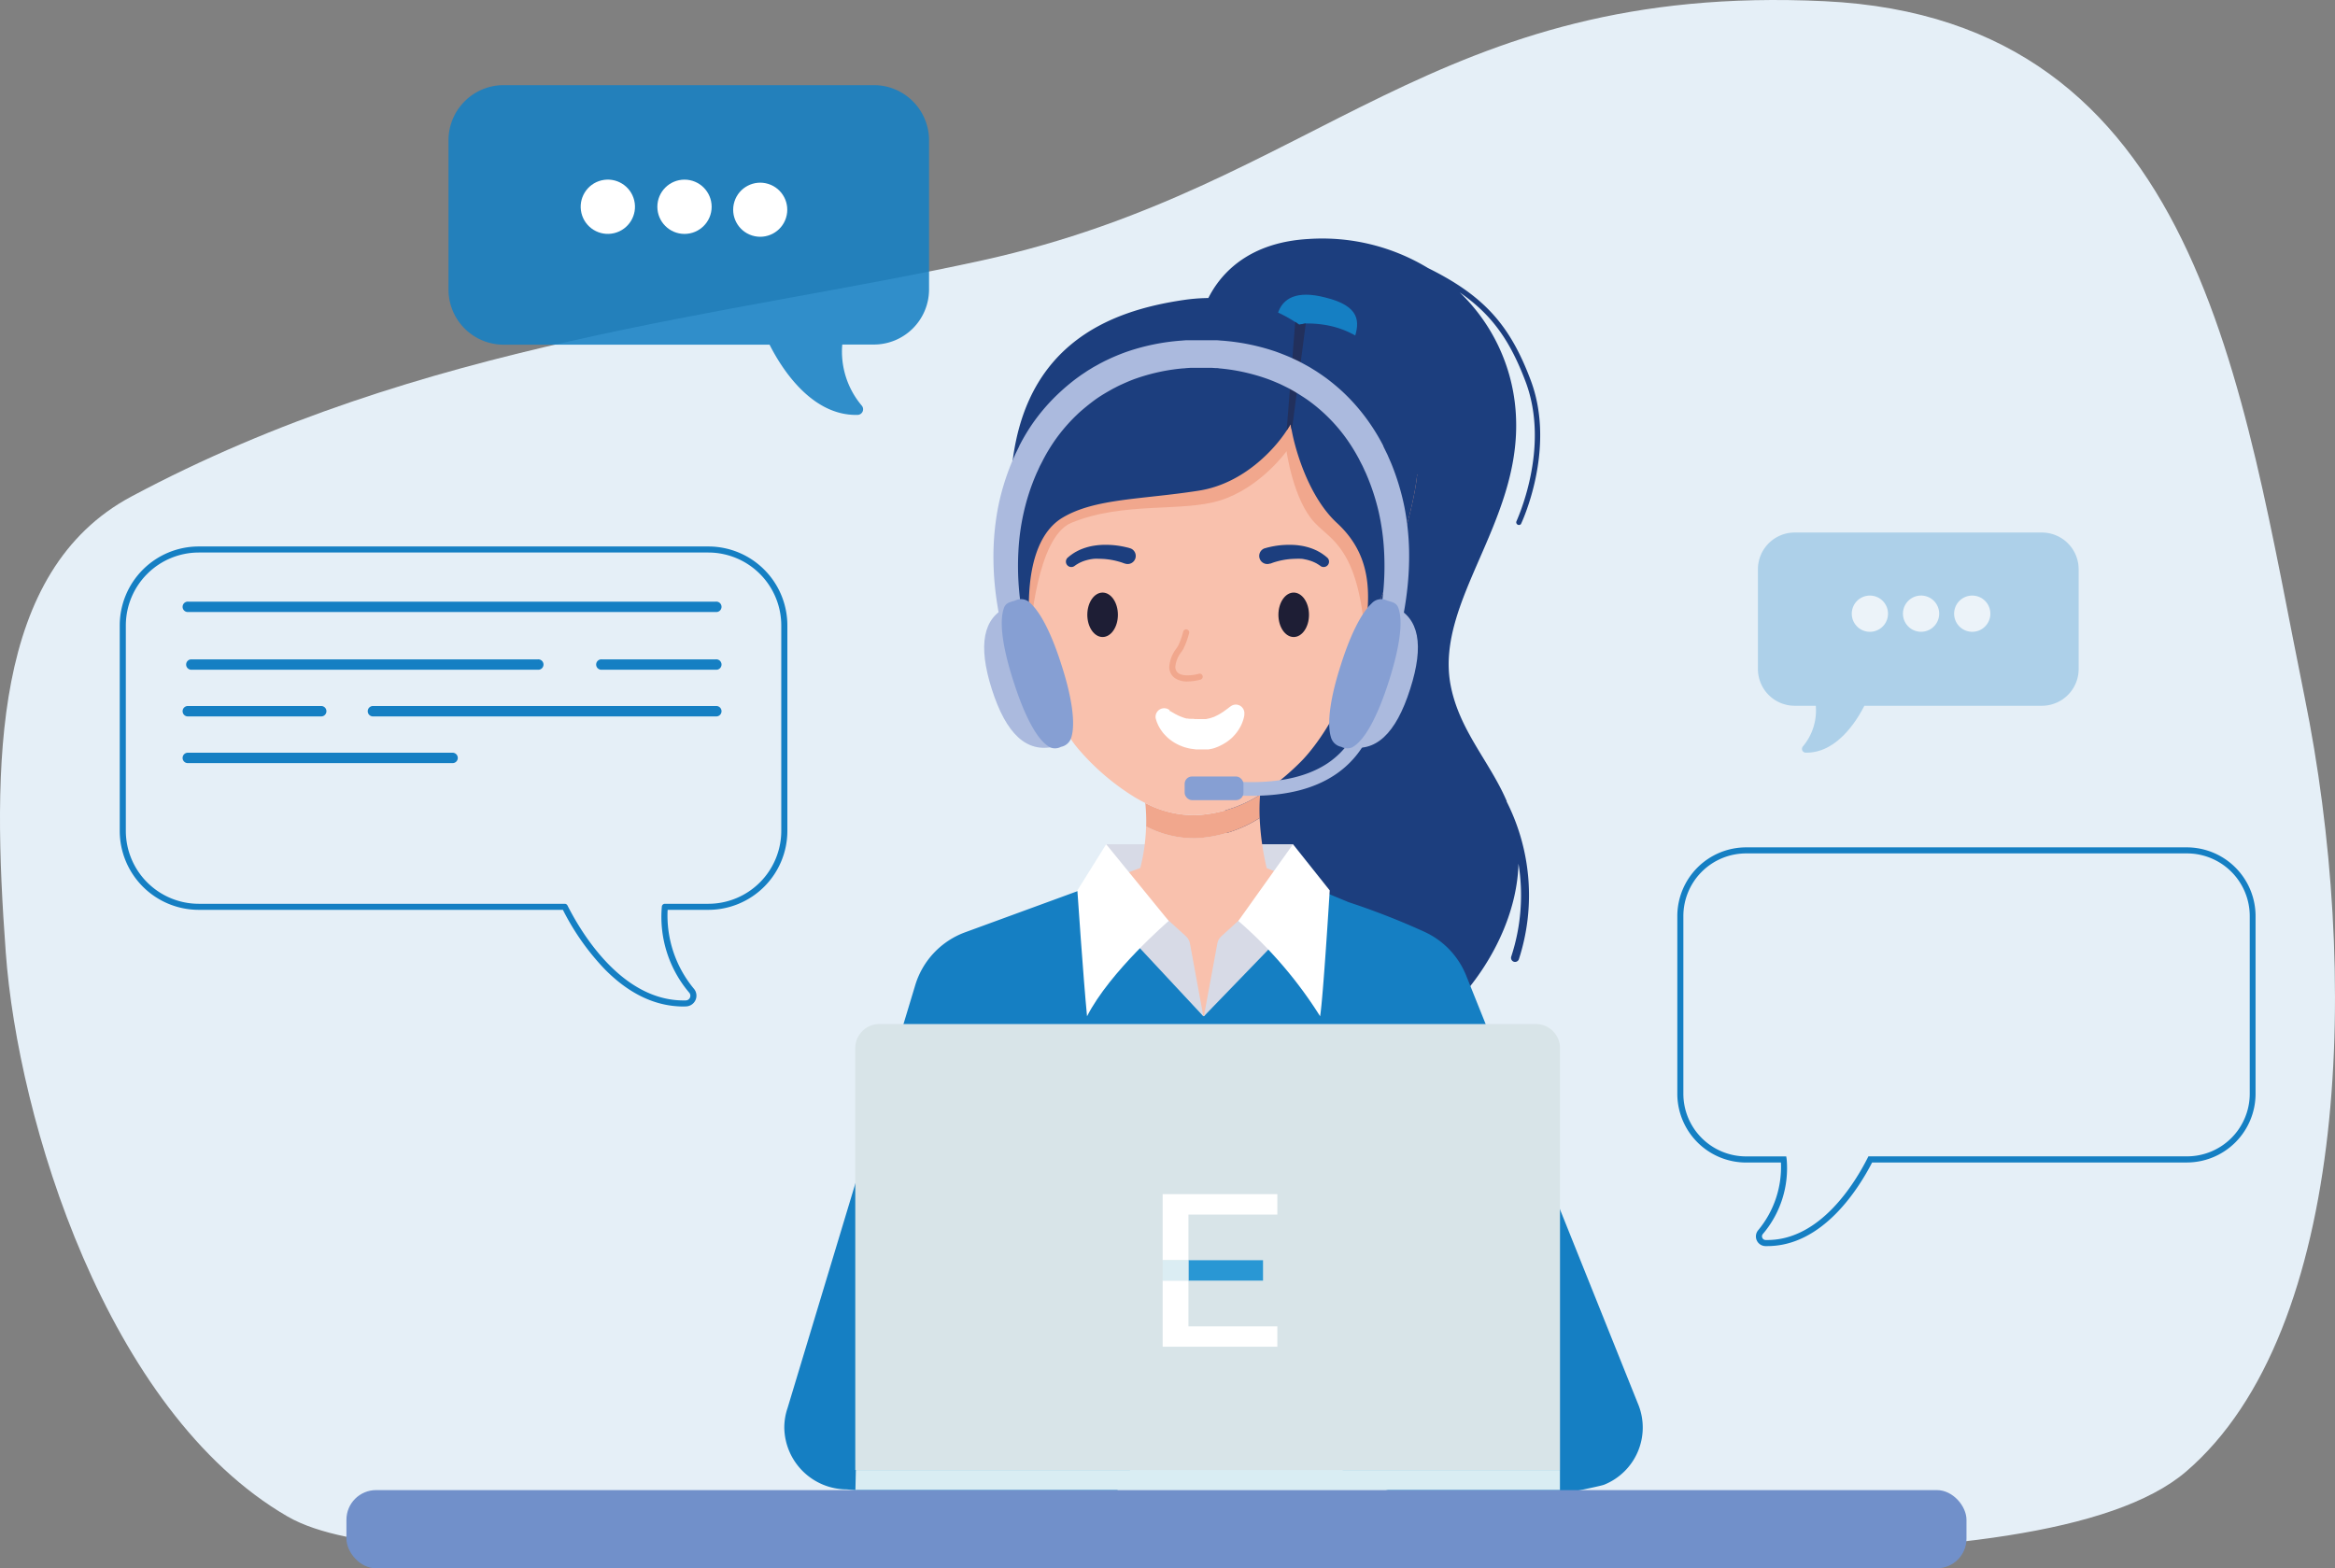<svg xmlns="http://www.w3.org/2000/svg" viewBox="0 0 502.34 337.44"><rect x="0" y="0" width="502.34" height="337.44" fill="#808080" stroke="none"/><defs><style>.cls-1{fill:#e5eff7;}.cls-2{fill:#1c3e7e;}.cls-3{fill:#d7dae6;}.cls-4{fill:#157fc3;}.cls-5{fill:#f9c1ad;}.cls-6{fill:#f1a78d;}.cls-7{fill:#1e1e35;}.cls-8{fill:#fff;}.cls-9{fill:#22305c;}.cls-10{fill:#d9edf3;}.cls-11{fill:#d8e4e8;}.cls-12{fill:#7190ca;}.cls-13{fill:#abbade;}.cls-14{fill:#869fd3;}.cls-15{opacity:0.87;}.cls-16{opacity:0.27;}.cls-17{fill:#2997d4;}.cls-18{fill:#dbedf3;}</style></defs><g id="Capa_2" data-name="Capa 2"><g id="Capa_1-2" data-name="Capa 1"><g id="fon"><path class="cls-1" d="M28.25,106.84C90.87,73.36,156.55,68.06,211.42,56,283.71,40.05,308.4-3.76,392.54.26,473.32,4.12,482.18,83,495.79,149.92c11.92,58.63,9.85,136.44-25.51,166.72-31.46,26.93-153.5,15.47-222.63,12.75-66.87-2.64-159.55,12.1-185.82-3.12-39-22.63-58-85.5-60.59-121.35C-1.74,164.29-1.62,122.81,28.25,106.84Z"/></g><path class="cls-2" d="M324.16,172.4C320.45,163.73,313.76,157,312,147c-3-17.67,14.94-34.49,14.16-56.84a39.45,39.45,0,0,0-12.12-27.24c7,4.82,10.89,10.5,14.17,19.21,5.43,14.42-2,30-2,30.12a.58.58,0,0,0,1,.51c.08-.16,7.69-16.15,2.08-31-4.41-11.71-9.91-18.07-22.08-24.09a43.88,43.88,0,0,0-25.69-6.25c-11.8.66-17.7,6.32-20.58,10.95-.38.62-.71,1.22-1,1.79a17.82,17.82,0,0,0-1.56,4.3l7.38,150s24.8,8.78,32.8,6.36c10.41-1.19,27.58-19.59,28.12-39a42.31,42.31,0,0,1-1.56,20,.88.88,0,0,0,.54,1.1.87.87,0,0,0,1.11-.55,44.63,44.63,0,0,0-2.65-33.93Z"/><polygon class="cls-3" points="278.17 181.65 237.98 181.65 237.41 195.49 277.61 195.49 278.17 181.65"/><path class="cls-4" d="M352.45,302.19l-.08-.19-36.94-92.09a17.56,17.56,0,0,0-9-9.43,160.61,160.61,0,0,0-16.27-6.36L281,190.33l-.63,1a83.68,83.68,0,0,0-21-2.8c-4.45.09,3.55,7.74,12.26,15.89-4.09,5-8.74,8.75-12.66,14.24-4.5-5.79-7.82-11.27-11.49-16.56,7.62-5.62,13.85-10.58,10.06-11.85-2.68-.9-9.78,0-18.12,1.74-.7-.75-1.43-1.49-2.2-2.23l-29.58,10.83A17.51,17.51,0,0,0,196.89,212l-27.41,90.79-.08.25a13.13,13.13,0,0,0-.67,4.09,13.48,13.48,0,0,0,13.49,13.33l49.89,4.92c7.26,0,13.33-10.65,13.48-17.91a13.18,13.18,0,0,0-1.41-6.23l36.39-.83a13.24,13.24,0,0,0-1.87,6.92c.08,7.31,29.92,18,37.23,18,0,0,27.58-5.23,29.2-5.89A13.26,13.26,0,0,0,352.45,302.19ZM202,293.9h-1l.94-2.54ZM315.93,285l3.9,8.88h-3.57Z"/><path class="cls-4" d="M291.41,72.71c-1.07,3.41-5.63,5-10.2,3.58s-7.4-5.36-6.34-8.77S279,62.43,285.08,64C292.74,65.86,292.48,69.31,291.41,72.71Z"/><path class="cls-5" d="M272.51,186.78A57.77,57.77,0,0,1,271,176a28.11,28.11,0,0,1-13.56,4.33,22.25,22.25,0,0,1-10.88-2.53,40.3,40.3,0,0,1-1.24,8.95h0l-8.13,3c9.39,9.05,13.65,18.49,21.75,28.9,4.91-6.87,11-11,15.62-18.34,2.2-3.39,4.4-6.67,6.45-10Z"/><path class="cls-5" d="M262.27,88.59c23.48-.58,29.55,6.5,31.61,19.89.67,4.4.92,9.49,1.21,15.22l0,.83c.07-1.89.06-3.82,0-5.81-.29-5.72-.54-10.81-1.21-15.22-2.06-13.38-8.13-20.47-31.61-19.89C232.3,84.35,218,89,219,116.34,219.92,93.39,234.21,89.28,262.27,88.59Z"/><path class="cls-6" d="M271.09,171a28.28,28.28,0,0,1-13.63,4.38,22.48,22.48,0,0,1-11.07-2.62,39.57,39.57,0,0,1,.19,5.06,22.25,22.25,0,0,0,10.88,2.53A28.11,28.11,0,0,0,271,176,41.65,41.65,0,0,1,271.09,171Z"/><path class="cls-5" d="M295.09,123.7c-.29-5.73-.54-10.82-1.21-15.22-2.06-13.39-8.13-20.47-31.61-19.89-28.06.69-42.35,4.8-43.26,27.75,0,1.11.1,2.27.19,3.46a118.75,118.75,0,0,0,2,14.51h0c2.42,11.84,6.48,21.91,10.93,27a51.4,51.4,0,0,0,12.07,10.27c.71.42,1.43.81,2.16,1.18a22.48,22.48,0,0,0,11.07,2.62A28.28,28.28,0,0,0,271.09,171c.77-.47,1.51-1,2.24-1.5a55.39,55.39,0,0,0,6.23-5.32c5.05-4.9,14.81-19.53,15.56-39.66Z"/><path class="cls-6" d="M304.88,102.11c-.95,9.17-5.79,23.06-11.21,33.94h-.07c-1.6-18.13-7.22-19.83-10.74-23.56-4.63-4.88-6.08-15.41-6.08-15.41s-5.65,7.9-14.32,10.6c-8.21,2.56-20.75.18-32,4.82-7.46,3.08-8.8,23.54-8.8,23.54l-1.64-37.8,58.77-20.41Z"/><path class="cls-5" d="M288.09,141.34c-1.38,3.83-.46,7.67,2.06,8.57s5.67-1.46,7.05-5.29.46-7.66-2.06-8.57S289.47,137.51,288.09,141.34Z"/><path class="cls-5" d="M218.48,144.62c-1.38-3.82-.46-7.66,2.06-8.57s5.67,1.46,7.05,5.29.46,7.67-2.06,8.57S219.86,148.45,218.48,144.62Z"/><ellipse class="cls-7" cx="237.21" cy="132.28" rx="3.29" ry="4.78"/><ellipse class="cls-7" cx="278.32" cy="132.28" rx="3.29" ry="4.78"/><path class="cls-2" d="M304.9,96.81c-1-7.32-5.14-27.42-24-27.21a7.56,7.56,0,0,0-1.43.29h0s-.33-.26-.86-.62c-2.67-1.77-11.32-6.6-24-4.72C239,66.86,218.38,74,217.39,105.18c-.67,21.46,4.3,30.87,4.3,30.87s-2.68-19,6.95-24.7c7-4.15,17-3.85,29.27-5.78,9.66-1.51,16.33-9,18.87-12.89h0c.39-.59.68-1.08.88-1.41,0,.33.13.8.24,1.37.86,4.62,3.8,14.41,9.72,19.88,7.51,6.93,7.26,15.12,6.05,23.54,5.42-10.88,10.26-24.77,11.21-33.94A22.35,22.35,0,0,0,304.9,96.81Z"/><path class="cls-8" d="M251.63,153l.05,0,.09,0,.18.11.25.15.32.18.36.21c.14.06.27.14.42.21l.45.21.49.2c.18.05.34.13.51.18s.35.11.54.15l.28,0a1.31,1.31,0,0,0,.27.06l.29,0a1.47,1.47,0,0,0,.29,0c.2,0,.4,0,.6.06a4.28,4.28,0,0,1,.62,0l.65,0h0l.23,0,.46,0h.17l.1,0,.2,0c.18-.05.37-.07.55-.12a4.58,4.58,0,0,0,.53-.14l.26-.08.25-.1c.18,0,.33-.15.5-.21a10.58,10.58,0,0,0,.95-.5,4.73,4.73,0,0,0,.44-.28,4.15,4.15,0,0,0,.41-.27l.67-.49.46-.35.17-.13.2-.13a1.83,1.83,0,0,1,2.55.49,1.79,1.79,0,0,1,.31,1.21s0,.1,0,.27a6.44,6.44,0,0,1-.16.74,9.89,9.89,0,0,1-.4,1.13,9.07,9.07,0,0,1-.77,1.4,8.85,8.85,0,0,1-.57.76c-.2.25-.45.49-.69.75a9.67,9.67,0,0,1-1.83,1.36,10.19,10.19,0,0,1-2.27,1c-.23.06-.47.11-.7.15l-.35.07-.17,0-.12,0-.46,0-.23,0h0l-.16,0h-1.47l-1.2-.16c-.4-.07-.8-.18-1.18-.28s-.76-.27-1.12-.41a10.35,10.35,0,0,1-1.94-1.11,8.89,8.89,0,0,1-.79-.66c-.24-.23-.46-.45-.67-.68s-.37-.45-.53-.67-.3-.44-.43-.65l-.32-.59-.23-.53c-.13-.32-.2-.59-.26-.78s-.06-.21-.07-.26v-.06a1.85,1.85,0,0,1,3-1.62Z"/><path class="cls-2" d="M242.1,121.27l-.09,0-.33-.12c-.29-.11-.72-.25-1.25-.39a15.67,15.67,0,0,0-4-.53,9.4,9.4,0,0,0-1.06,0,10,10,0,0,0-1,.15c-.33.07-.63.15-.92.24a2.7,2.7,0,0,0-.4.14,2.15,2.15,0,0,0-.38.15,6.28,6.28,0,0,0-.63.3l-.47.28-.39.27-.08.06a1.16,1.16,0,0,1-1.4-1.84l.48-.4.58-.42c.24-.15.5-.33.8-.48a5.39,5.39,0,0,1,.48-.25c.16-.08.33-.16.51-.23a11.92,11.92,0,0,1,1.15-.41,12.87,12.87,0,0,1,1.26-.31c.43-.08.87-.14,1.31-.19a19.12,19.12,0,0,1,4.79.2c.64.11,1.18.24,1.56.33a4.32,4.32,0,0,1,.44.13l.18.05a1.74,1.74,0,0,1-1,3.32l-.16-.06Z"/><path class="cls-2" d="M273.2,121.27l.09,0,.33-.12c.29-.11.72-.25,1.25-.39a15.67,15.67,0,0,1,3.95-.53,9.29,9.29,0,0,1,1.06,0c.35,0,.68.09,1,.15s.62.15.91.24a3.31,3.31,0,0,1,.41.14,2.39,2.39,0,0,1,.37.15c.24.09.45.21.64.3l.46.28.4.27.07.06a1.16,1.16,0,0,0,1.4-1.84l-.48-.4-.58-.42c-.24-.15-.5-.33-.8-.48-.15-.09-.31-.17-.47-.25l-.52-.23a11.92,11.92,0,0,0-1.15-.41,12.21,12.21,0,0,0-1.26-.31c-.43-.08-.87-.14-1.31-.19a19.14,19.14,0,0,0-4.79.2c-.64.11-1.18.24-1.55.33l-.45.13L272,118a1.74,1.74,0,0,0,1,3.32l.15-.06Z"/><path class="cls-9" d="M280.92,69.6l-3,23c-.11-.57-.19-1-.24-1.37-.2.33-.49.82-.88,1.41l1.85-23.4c.53.36.82.59.86.62h0C280,69.78,280.45,69.68,280.92,69.6Z"/><path class="cls-6" d="M255.49,146.62a4.67,4.67,0,0,1-2.81-.77,2.93,2.93,0,0,1-1.12-2.51,7.32,7.32,0,0,1,1.55-3.85l.35-.54a16.52,16.52,0,0,0,1.09-3.06.65.65,0,0,1,.8-.46.66.66,0,0,1,.47.8,18,18,0,0,1-1.25,3.41l-.36.56a6.32,6.32,0,0,0-1.35,3.15,1.7,1.7,0,0,0,.61,1.46c1.14.86,3.64.4,4.5.14a.66.66,0,0,1,.37,1.26A11.36,11.36,0,0,1,255.49,146.62Z"/><polygon class="cls-10" points="335.6 320.61 184.03 320.61 184.12 316.29 335.6 316.29 335.6 320.61"/><path class="cls-11" d="M189.22,220.33h141.2a5.19,5.19,0,0,1,5.19,5.19v90.77a0,0,0,0,1,0,0H184a0,0,0,0,1,0,0V225.52A5.19,5.19,0,0,1,189.22,220.33Z"/><path class="cls-3" d="M259,218.66,261.89,203a2.86,2.86,0,0,1,.87-1.56l3.65-3.32,5.38-4,7.07,4Z"/><path class="cls-8" d="M266.41,198.15A91.38,91.38,0,0,1,284,218.66c.66-4,2.07-27.08,2.07-27.08l-7.9-9.93Z"/><path class="cls-3" d="M258.88,218.66,256,203a2.86,2.86,0,0,0-.87-1.56l-3.65-3.32-8.23-8.24-8.47,2.92Z"/><path class="cls-8" d="M251.43,198.15S238.79,209,233.86,218.66c-.82-8.43-2.08-27.08-2.08-27.08l6.2-9.93Z"/><rect class="cls-12" x="74.53" y="320.61" width="348.53" height="16.83" rx="6.38"/><path class="cls-13" d="M269.19,171.23a64.52,64.52,0,0,1-6.89-.39,1.47,1.47,0,0,1,.32-2.93c10,1.07,17.71-.17,23-3.69,4-2.7,6.62-6.67,7.89-12.13a1.47,1.47,0,0,1,2.87.67c-1.43,6.13-4.5,10.81-9.12,13.91S276.65,171.23,269.19,171.23Z"/><path class="cls-13" d="M303.14,118.28a54.64,54.64,0,0,0-1-9.2,52.38,52.38,0,0,0-2.76-9.19c-.15-.38-.33-.76-.49-1.14l-.25-.57a5.65,5.65,0,0,0-.25-.55l-.49-1-.25-.51-.05-.12,0-.06-.07-.14-.14-.27a42.42,42.42,0,0,0-2.5-4.16,41.94,41.94,0,0,0-6.15-7.18q-1.71-1.56-3.5-2.89l-.9-.64-.91-.61c-.3-.2-.61-.39-.92-.58s-.6-.38-.91-.55l-.92-.51-.91-.49c-.61-.32-1.23-.59-1.83-.88-1.21-.54-2.4-1-3.56-1.42a46.47,46.47,0,0,0-11.53-2.33l-1-.08-.91,0-.78,0h-3.36l-.78,0-.9,0-1,.08a46.47,46.47,0,0,0-11.53,2.33c-1.16.4-2.35.88-3.56,1.42-.6.29-1.22.56-1.82.88-.31.16-.62.32-.92.49l-.92.51c-.31.17-.6.37-.91.55s-.62.38-.91.58l-.92.61-.89.64a44.66,44.66,0,0,0-3.5,2.89A41.55,41.55,0,0,0,222,91.34a42.34,42.34,0,0,0-2.49,4.16l-.15.27-.07.14,0,.06-.06.12-.25.51-.49,1c-.08.16-.17.36-.25.55l-.25.57c-.16.38-.34.76-.48,1.14a51.58,51.58,0,0,0-2.77,9.19,56.79,56.79,0,0,0-1,9.2,64,64,0,0,0,.37,8.56c.3,2.7.75,5.22,1.23,7.52s1,4.37,1.57,6.19,1,3.38,1.44,4.67.78,2.28,1,3l.38,1,3.93-1.31-.31-1c-.2-.67-.49-1.67-.84-2.93s-.77-2.8-1.19-4.56-.85-3.77-1.23-5.95-.7-4.56-.9-7.07a58.51,58.51,0,0,1-.09-7.86,49.28,49.28,0,0,1,1.14-8.25,46.33,46.33,0,0,1,2.63-8.12c.13-.33.29-.63.43-.95l.21-.47c.08-.16.14-.31.23-.49l.52-1,.25-.5.23-.42a39.1,39.1,0,0,1,2.2-3.56,37.44,37.44,0,0,1,5.35-6.08c1-.88,2-1.69,3-2.44s2.06-1.4,3.1-2l.78-.44c.26-.15.52-.28.78-.41.52-.28,1-.51,1.56-.76,1-.45,2-.88,3-1.22a42.76,42.76,0,0,1,5.57-1.51,40.66,40.66,0,0,1,4.45-.63c.31,0,.61-.06.87-.07l.76-.05.66,0,.59,0,1,0,1,0,.6,0,.65,0,.76.05c.27,0,.57,0,.88.07a40.86,40.86,0,0,1,4.44.63,42.76,42.76,0,0,1,5.57,1.51c1,.34,2,.77,3.05,1.22.51.25,1,.48,1.55.76.26.13.52.26.78.41l.78.44c1,.61,2.08,1.27,3.1,2a36,36,0,0,1,8.35,8.52,39.1,39.1,0,0,1,2.2,3.56l.23.42.25.5.52,1c.09.18.15.33.23.49l.21.47c.15.32.3.62.43.95a47.22,47.22,0,0,1,2.64,8.12,50.3,50.3,0,0,1,1.13,8.25,58.51,58.51,0,0,1-.09,7.86c-.2,2.51-.51,4.89-.9,7.07s-.8,4.18-1.23,5.95-.83,3.3-1.18,4.56-.65,2.26-.85,2.93l-.31,1,3.94,1.31.37-1c.24-.68.6-1.68,1-3s.92-2.85,1.45-4.67,1.07-3.9,1.56-6.19.93-4.82,1.23-7.52A64,64,0,0,0,303.14,118.28Z"/><path class="cls-13" d="M300,130.56c1.14,3.16.1,9.16-2,15.73-2.23,7-5.05,12.84-8,14.35,5.85,1.37,10.29-2.66,13.38-12.4C306.43,138.74,305.27,132.94,300,130.56Z"/><path class="cls-14" d="M298.82,146.49c-2.23,7-5.05,12.84-8,14.35a2.76,2.76,0,0,1-2.26-.15,2.88,2.88,0,0,1-2.21-2c-1-3.21,0-9.08,2.07-15.5,1.89-6,4.21-11.05,6.68-13.37a2.77,2.77,0,0,1,3.32-.6c1,.31,2,.44,2.4,1.55C302,133.92,300.91,139.92,298.82,146.49Z"/><path class="cls-13" d="M216.74,130.56c-1.14,3.16-.09,9.16,2,15.73,2.23,7,5.05,12.84,8,14.35-5.85,1.37-10.29-2.66-13.38-12.4C210.35,138.74,211.51,132.94,216.74,130.56Z"/><path class="cls-14" d="M218,146.49c2.23,7,5,12.84,8,14.35a2.76,2.76,0,0,0,2.26-.15,2.88,2.88,0,0,0,2.21-2c1-3.21,0-9.08-2.07-15.5-1.89-6-4.21-11.05-6.68-13.37a2.77,2.77,0,0,0-3.32-.6c-1,.31-2,.44-2.4,1.55C214.83,133.92,215.88,139.92,218,146.49Z"/><rect class="cls-14" x="254.86" y="167.07" width="12.65" height="5.09" rx="1.58"/><path class="cls-4" d="M380.23,268.11h-.43a2.08,2.08,0,0,1-1.56-3.41,21.25,21.25,0,0,0,4.9-14.57h-7.5a14.81,14.81,0,0,1-14.79-14.79V197.11a14.81,14.81,0,0,1,14.79-14.79h94.83a14.8,14.8,0,0,1,14.78,14.79v38.22a14.8,14.8,0,0,1-14.78,14.79H402.76C399.81,255.84,392.1,268.11,380.23,268.11Zm-4.59-84.49a13.5,13.5,0,0,0-13.49,13.49v38.22a13.49,13.49,0,0,0,13.49,13.48h8.64l.09.56a21.86,21.86,0,0,1-5.12,16.14.77.77,0,0,0-.11.83.78.78,0,0,0,.7.46h.39c11.4,0,18.85-12.3,21.55-17.64l.18-.36h68.51A13.49,13.49,0,0,0,484,235.33V197.11a13.5,13.5,0,0,0-13.48-13.49Z"/><g class="cls-15"><path class="cls-4" d="M188,18.32H108.36A11.87,11.87,0,0,0,96.49,30.19v32.1a11.86,11.86,0,0,0,11.87,11.87h57.2C168,79,174.48,89.51,184.48,89.27a1.21,1.21,0,0,0,.91-2,18,18,0,0,1-4.19-13.14H188a11.87,11.87,0,0,0,11.87-11.87V30.19A11.88,11.88,0,0,0,188,18.32Z"/></g><circle class="cls-8" cx="130.77" cy="44.49" r="5.84" transform="translate(-6.77 31.68) rotate(-13.47)"/><circle class="cls-8" cx="147.26" cy="44.49" r="5.84"/><circle class="cls-8" cx="163.75" cy="44.49" r="5.84" transform="matrix(0.3, -0.95, 0.95, 0.3, 72.16, 187.34)"/><g class="cls-16"><path class="cls-4" d="M386.11,114.58h53.16a7.91,7.91,0,0,1,7.92,7.92v21.43a7.91,7.91,0,0,1-7.92,7.92H401.09c-1.64,3.25-6,10.25-12.64,10.09a.81.81,0,0,1-.6-1.32,12,12,0,0,0,2.79-8.77h-4.53a7.91,7.91,0,0,1-7.92-7.92V122.5A7.91,7.91,0,0,1,386.11,114.58Z"/><circle class="cls-8" cx="424.31" cy="132.05" r="3.9" transform="translate(198.31 514.67) rotate(-76.72)"/><circle class="cls-8" cx="413.3" cy="132.05" r="3.9" transform="translate(189.83 503.95) rotate(-76.72)"/><circle class="cls-8" cx="402.29" cy="132.05" r="3.9" transform="translate(181.35 493.24) rotate(-76.72)"/></g><path class="cls-4" d="M147.07,216.56c-6,0-11.66-2.67-16.9-7.95a52.87,52.87,0,0,1-9.07-12.85H42.76a17,17,0,0,1-17-17V134.58a17,17,0,0,1,17-17H152.39a17,17,0,0,1,17,17v44.18a17,17,0,0,1-17,17h-8.76a24.66,24.66,0,0,0,5.67,17,2.31,2.31,0,0,1-1.73,3.78ZM42.76,118.88a15.71,15.71,0,0,0-15.69,15.7v44.18a15.71,15.71,0,0,0,15.69,15.7H121.5a.67.67,0,0,1,.58.35c3.16,6.26,12,20.78,25.46,20.44a1,1,0,0,0,.89-.59,1,1,0,0,0-.14-1.06,25.19,25.19,0,0,1-5.9-18.59.66.66,0,0,1,.65-.55h9.35a15.71,15.71,0,0,0,15.69-15.7V134.58a15.71,15.71,0,0,0-15.69-15.7Z"/><path class="cls-4" d="M154,131.68H40.51a1.12,1.12,0,1,1,0-2.23H154a1.12,1.12,0,1,1,0,2.23Z"/><path class="cls-4" d="M115.7,144.1H41.06a1.12,1.12,0,0,1,0-2.23H115.7a1.12,1.12,0,1,1,0,2.23Z"/><path class="cls-4" d="M154,144.1H129.48a1.12,1.12,0,1,1,0-2.23H154a1.12,1.12,0,1,1,0,2.23Z"/><path class="cls-4" d="M69,154.14H40.51a1.12,1.12,0,1,1,0-2.23H69a1.12,1.12,0,1,1,0,2.23Z"/><path class="cls-4" d="M154,154.14H80.34a1.12,1.12,0,1,1,0-2.23H154a1.12,1.12,0,1,1,0,2.23Z"/><path class="cls-4" d="M97.26,164.19H40.51a1.12,1.12,0,1,1,0-2.23H97.26a1.12,1.12,0,1,1,0,2.23Z"/><polygon class="cls-8" points="250.13 289.76 274.8 289.76 274.8 285.38 255.68 285.38 255.68 275.54 250.13 275.54 250.13 289.76"/><polygon class="cls-8" points="255.68 261.33 274.8 261.33 274.8 256.93 250.13 256.93 250.13 271.15 255.68 271.15 255.68 271.01 255.68 261.33"/><polygon class="cls-17" points="255.68 275.54 271.72 275.54 271.72 271.15 255.68 271.15 255.68 275.41 255.68 275.54"/><rect class="cls-18" x="250.13" y="271.15" width="5.55" height="4.39"/></g></g></svg>